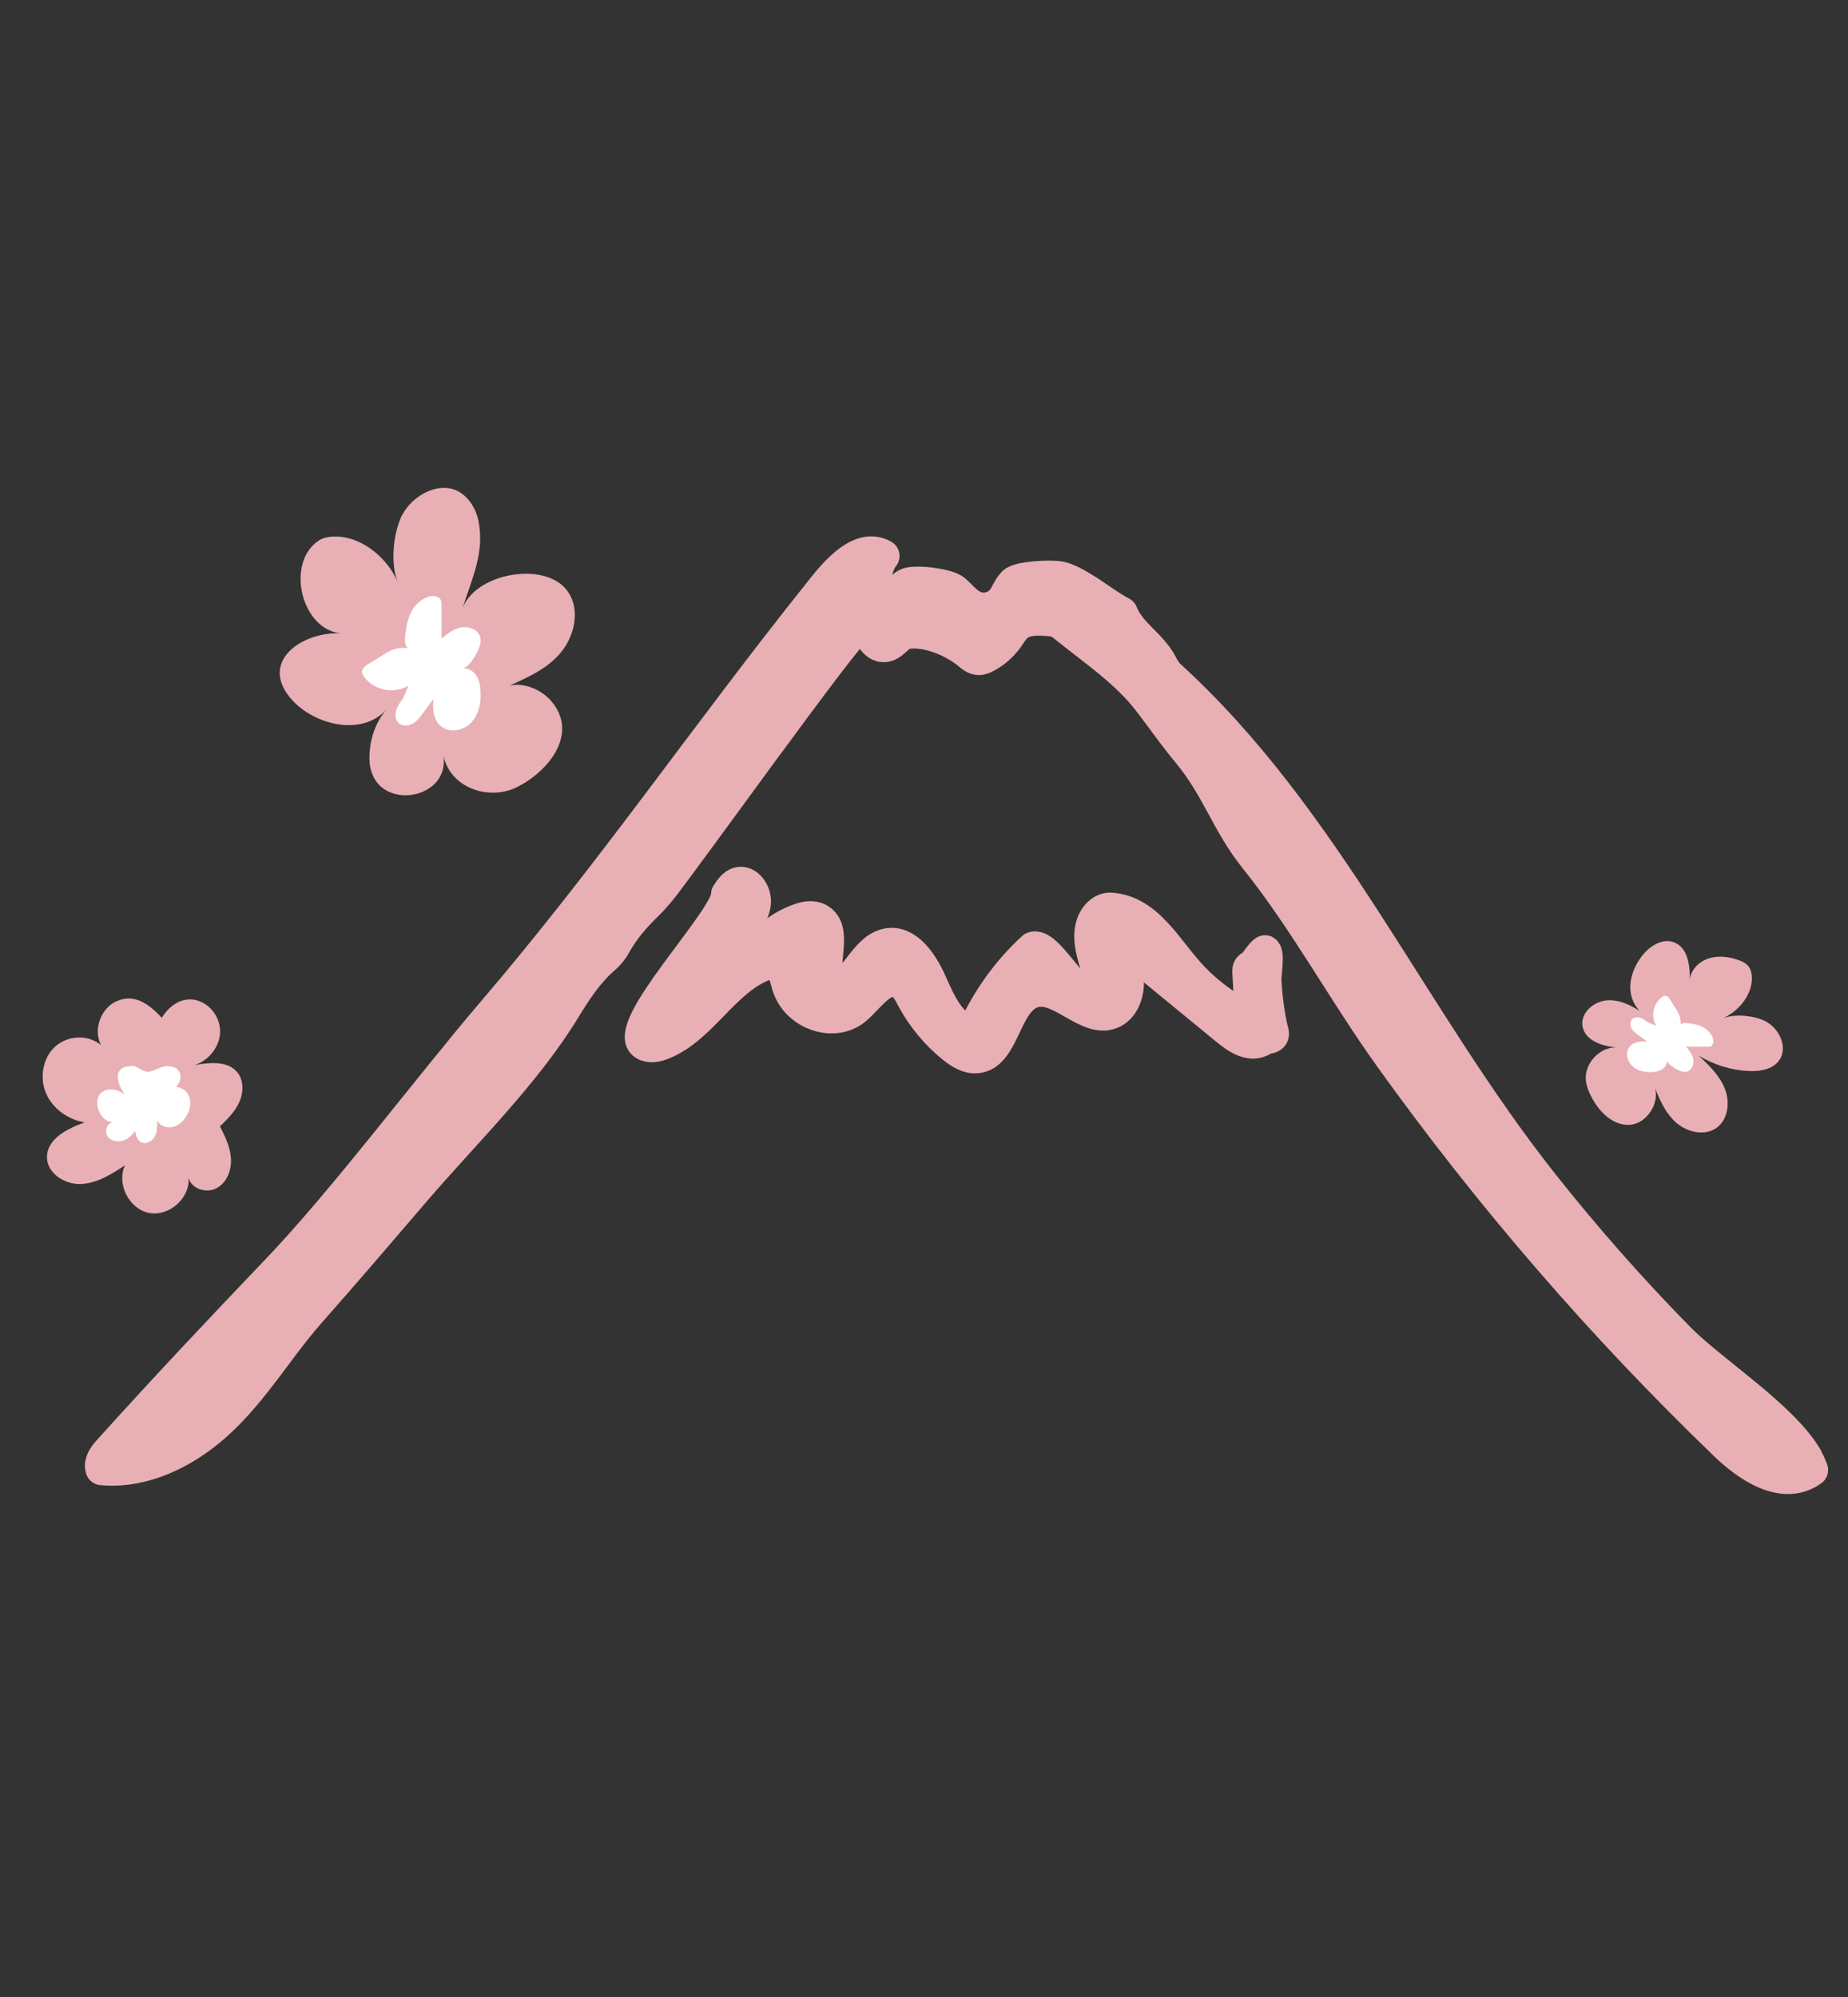 <?xml version="1.0" encoding="UTF-8"?>
<svg id="Calque_1" xmlns="http://www.w3.org/2000/svg" version="1.1" viewBox="0 0 112.5 121.6">
  <rect x="0" y="0" width="112.5" height="121.6" fill="#333333" stroke="none"/>
  <!-- Generator: Adobe Illustrator 29.1.0, SVG Export Plug-In . SVG Version: 2.1.0 Build 142)  -->
  <defs>
    <style>
      .st0 {
        fill: #fff;
      }

      .st1 {
        stroke-width: 2px;
      }

      .st1, .st2 {
        stroke: #e8b0b4;
        stroke-linecap: round;
        stroke-linejoin: round;
      }

      .st1, .st2, .st3 {
        fill: #e8b0b4;
      }

      .st2 {
        stroke-width: 1.8px;
      }

      .st4 {
        fill: none;
      }

      .st5 {
        fill: #967b8f;
        stroke: #967b8f;
        stroke-miterlimit: 10;
        stroke-width: .48px;
      }
    </style>
  </defs>
  <path class="st4" d="M410.8,230.1h0s.1.1.1.2q0-.2-.1-.2Z"/>
  <path class="st5" d="M410.8,230.1h0s.1.1.1.2q0-.2-.1-.2h0Z"/>
  <g>
    <g>
      <path class="st1" d="M109.96,88.76c-1.49-2.53-5.82-5.27-7.76-7.25-2.92-2.97-5.68-6.1-8.27-9.37-8.04-10.14-13.16-22.23-22.75-30.98-.21-.19-.37-.46-.5-.72-.62-1.18-1.91-1.84-2.41-3.11-.83-.44-1.58-1.05-2.39-1.53-.42-.25-.86-.51-1.34-.62s-2.48-.03-2.83.32c-.29.29-.41.71-.66,1.03-.4.5-1.14.69-1.73.44-.49-.21-.83-.66-1.23-1.01s-2.43-.61-2.9-.36c-.32.17-.48.53-.72.8s-.68.46-.94.22c-.12-.11-.16-.28-.19-.44-.12-.78-.08-1.69.42-2.33-1.49-.84-3.1,1.29-3.88,2.27-6.95,8.7-12.65,17.09-19.86,25.52-3.92,4.59-9.01,11.41-13.18,15.77-3.42,3.58-6.87,7.24-10.2,10.94-.27.3-.57.7-.44,1.08,2.01.19,4.03-.57,5.69-1.72,3-2.07,4.62-5.2,6.98-7.87,2.12-2.4,4.2-4.83,6.28-7.26,3.04-3.56,6.75-7.13,9.2-11.15.69-1.13,1.41-2.24,2.43-3.12.27-.23.51-.54.68-.86.51-.91,1.18-1.67,1.92-2.39.26-.25.5-.53.74-.81,1.04-1.22,11.65-16.09,12.13-16.09.7,0,.81,1.13,1.53,1.16.55.02.86-.72,1.41-.8,1.26-.2,2.9.51,3.82,1.29.16.13.32.27.53.29.17.02.34-.06.49-.14.51-.27.95-.66,1.28-1.12.19-.26.35-.56.61-.77.5-.41,1.22-.39,1.87-.34.18.01.37.03.54.09.22.08.4.22.58.37,1.7,1.37,3.67,2.7,5.02,4.45.81,1.05,1.56,2.14,2.41,3.16,1.82,2.19,2.34,4.26,4.12,6.48,2.99,3.73,5.35,8.11,8.16,12.03,6.08,8.49,12.93,16.42,20.45,23.66,1.33,1.28,3.49,2.77,5.22,1.53-.09-.25-.21-.51-.36-.77Z"/>
      <path class="st2" d="M77.53,62.77c-.23-1.02-.37-2.06-.42-3.1-.02-.35.23-1.65-.06-1.82-.19-.11-.7.82-.89.91-.08.03-.17.08-.21.17-.03.07-.03.16-.03.24.05.92.1,1.85.14,2.77-1.24-.6-2.39-1.43-3.38-2.46-1.53-1.58-2.71-4.08-5.05-4.23-.58-.04-1.09.5-1.25,1.11-.25.95.13,1.91.38,2.81.07.26.13.54.06.79-.68,2.25-2.85-2.81-3.97-2.32-1.53,1.39-2.79,3.14-3.68,5.1-1.22-.23-1.87-1.67-2.41-2.9-.54-1.23-1.46-2.6-2.68-2.43-1.49.2-2.04,2.48-3.49,2.9-.72-1.37.58-3.69-.71-4.41-.4-.22-.88-.13-1.3.03-1.05.38-2,1.1-2.7,2.04-.27.36-.62.8-1.04.68-.71-.21-.29-1.38.22-1.94.45-.48.9-1.03.97-1.72s-.5-1.47-1.11-1.29c-.32.1-.54.42-.73.72.1,1.42-6.64,8.24-5,9.23.36.22.8.12,1.18-.03,2.39-.95,3.76-3.88,6.17-4.8.21-.08.44-.14.65-.07.44.16.55.77.69,1.26.55,1.84,2.94,2.64,4.3,1.44.83-.73,1.7-2.1,2.64-1.51.31.19.48.55.66.89.63,1.17,1.49,2.2,2.49,3,.44.35.95.67,1.49.62,1.72-.14,1.75-3.36,3.39-3.96,1.65-.6,3.38,2.02,4.96,1.2.69-.36.99-1.28.92-2.12-.07-.83-.45-1.6-.81-2.34,2.2,1.81,4.39,3.62,6.59,5.42.5.41,1.03.83,1.64.9.33.04.67-.08.93-.29.03,0,.06,0,.08,0,.15,0,.33-.05.39-.2.04-.1.01-.21-.01-.31Z"/>
    </g>
    <g>
      <path class="st3" d="M24.52,31.3c.51-.96,1.77-1.78,2.88-1.56.89.17,1.52,1.03,1.71,1.91.44,2.01-.43,3.66-.98,5.48.66-2.18,4.97-3.03,6.38-1.19.87,1.14.48,2.86-.48,3.92-.81.9-1.92,1.39-3,1.88.92-.19,1.94.26,2.54.96,1.7,2.01-.24,4.32-2.13,5.24-1.73.84-4.09,0-4.46-2,.54,2.92-4.54,3.62-4.49.15.01-1.03.36-2.13,1.05-2.9-1.51,1.68-4.38.94-5.74-.55-2.15-2.35.64-4.24,3.02-4.07-2.48-.17-3.45-4.28-1.44-5.64.32-.22.72-.27,1.11-.26,1.6.03,3.13,1.35,3.73,2.79-.48-1.16-.28-3.09.3-4.18Z"/>
      <path class="st0" d="M25.04,39.5c-.27.11-.41-.31-.39-.59.05-.54.12-1.09.35-1.58.24-.49.66-.91,1.19-1.02.24-.05.53,0,.64.21.05.1.05.21.05.33,0,.67,0,1.35,0,2.02.37-.29.75-.59,1.21-.67s1.01.13,1.14.57c.11.37-.08.75-.27,1.09-.21.38-.48.8-.91.88.32-.12.7.05.9.33.21.27.28.63.3.97.05.68-.08,1.42-.54,1.93-.46.51-1.31.69-1.85.26-.47-.38-.56-1.07-.47-1.67-.21.29-.43.57-.64.86-.18.24-.36.48-.61.63-.25.15-.6.18-.83,0-.42-.32-.2-.99.13-1.39.15-.19.33-.69.42-.91-.86.53-2.12.28-2.7-.55-.06-.08-.11-.17-.12-.27-.02-.23.2-.41.41-.52.96-.52,1.51-1.18,2.57-.9Z"/>
    </g>
    <g>
      <path class="st3" d="M107.52,62.21c.84.45,1.34,1.63.77,2.38-.41.54-1.17.65-1.84.62-1.07-.05-2.13-.38-3.04-.94.63.59,1.27,1.21,1.59,2.01.32.8.22,1.83-.46,2.36-.73.56-1.84.31-2.53-.31-.68-.62-1.04-1.51-1.37-2.37.56,1.06-.38,2.57-1.58,2.53-.93-.03-1.68-.79-2.13-1.61-.19-.35-.35-.72-.39-1.11-.09-1.02.83-2.01,1.85-2-.87-.07-1.89-.42-2.05-1.27-.16-.87.78-1.62,1.66-1.6.88.01,1.66.53,2.39,1.03-.67-.26-1.1-.97-1.14-1.69s.25-1.42.68-2c.46-.61,1.22-1.12,1.94-.88.93.32,1.05,1.56.98,2.53-.04-.65.44-1.25,1.04-1.49.6-.24,1.29-.17,1.9.04.27.09.54.22.69.45.14.21.17.47.17.72-.02,1.03-.87,2.02-1.8,2.4.75-.31,1.99-.18,2.69.2Z"/>
      <path class="st0" d="M102.24,62.54c-.07-.17.2-.27.38-.25.35.03.7.08,1.01.23.31.15.59.43.66.77.03.15,0,.34-.13.41-.06.03-.14.03-.21.03h-1.3c.19.23.38.48.43.78.05.3-.08.65-.37.73-.24.07-.48-.05-.7-.17-.24-.14-.51-.31-.56-.58.07.21-.04.45-.21.58-.18.13-.4.18-.62.2-.44.03-.91-.05-1.24-.35-.33-.3-.45-.85-.17-1.19.24-.3.69-.36,1.07-.3-.18-.14-.37-.28-.55-.41-.15-.11-.31-.23-.4-.39-.1-.16-.12-.38,0-.54.2-.27.64-.13.9.09.12.1.44.21.59.27-.34-.55-.18-1.36.36-1.74.05-.04.11-.07.17-.08.15-.01.26.13.34.26.34.62.76.97.58,1.66Z"/>
    </g>
    <g>
      <path class="st3" d="M7.16,60.93c-1.01.41-1.51,1.75-1.01,2.71-.77-.68-2.05-.6-2.8.09s-.95,1.89-.55,2.83c.4.94,1.34,1.61,2.35,1.78-1.04.37-2.27.99-2.29,2.09-.02.99,1.07,1.7,2.06,1.66.99-.04,1.87-.6,2.69-1.14-.53,1.13.24,2.65,1.46,2.9,1.22.24,2.51-.9,2.41-2.14.17.68,1.09.97,1.71.63.62-.33.91-1.09.87-1.79-.04-.7-.35-1.35-.67-1.97.46-.44.92-.9,1.18-1.48.26-.58.28-1.32-.12-1.81-.58-.71-1.68-.61-2.59-.44.86-.29,1.53-1.13,1.54-2.04.01-.91-.68-1.79-1.58-1.94-.85-.14-1.56.43-1.97,1.1-.69-.74-1.58-1.49-2.68-1.04Z"/>
      <path class="st0" d="M8.02,64.91c-.28,0-.6.06-.75.29-.12.18-.11.42-.06.64.11.49.43.94.86,1.2-.29-.27-.59-.54-.97-.66s-.84-.04-1.06.3c-.12.18-.14.41-.11.62.06.52.47,1.05.99,1.03-.35,0-.56.46-.41.78s.56.44.9.36c.34-.08.61-.33.82-.61.04.24.1.51.3.65.28.2.7.02.87-.28.17-.29.17-.66.17-1,.17.32.58.47.94.39.36-.08.65-.35.84-.66.23-.38.32-.87.13-1.27s-.72-.64-1.11-.42c-.11.06-.21.21-.14.31.23-.16.47-.33.62-.57.15-.24.2-.57.04-.8-.17-.25-.51-.32-.82-.29-.38.04-.72.34-1.09.33-.32,0-.62-.35-.98-.36Z"/>
    </g>
  </g>
</svg>